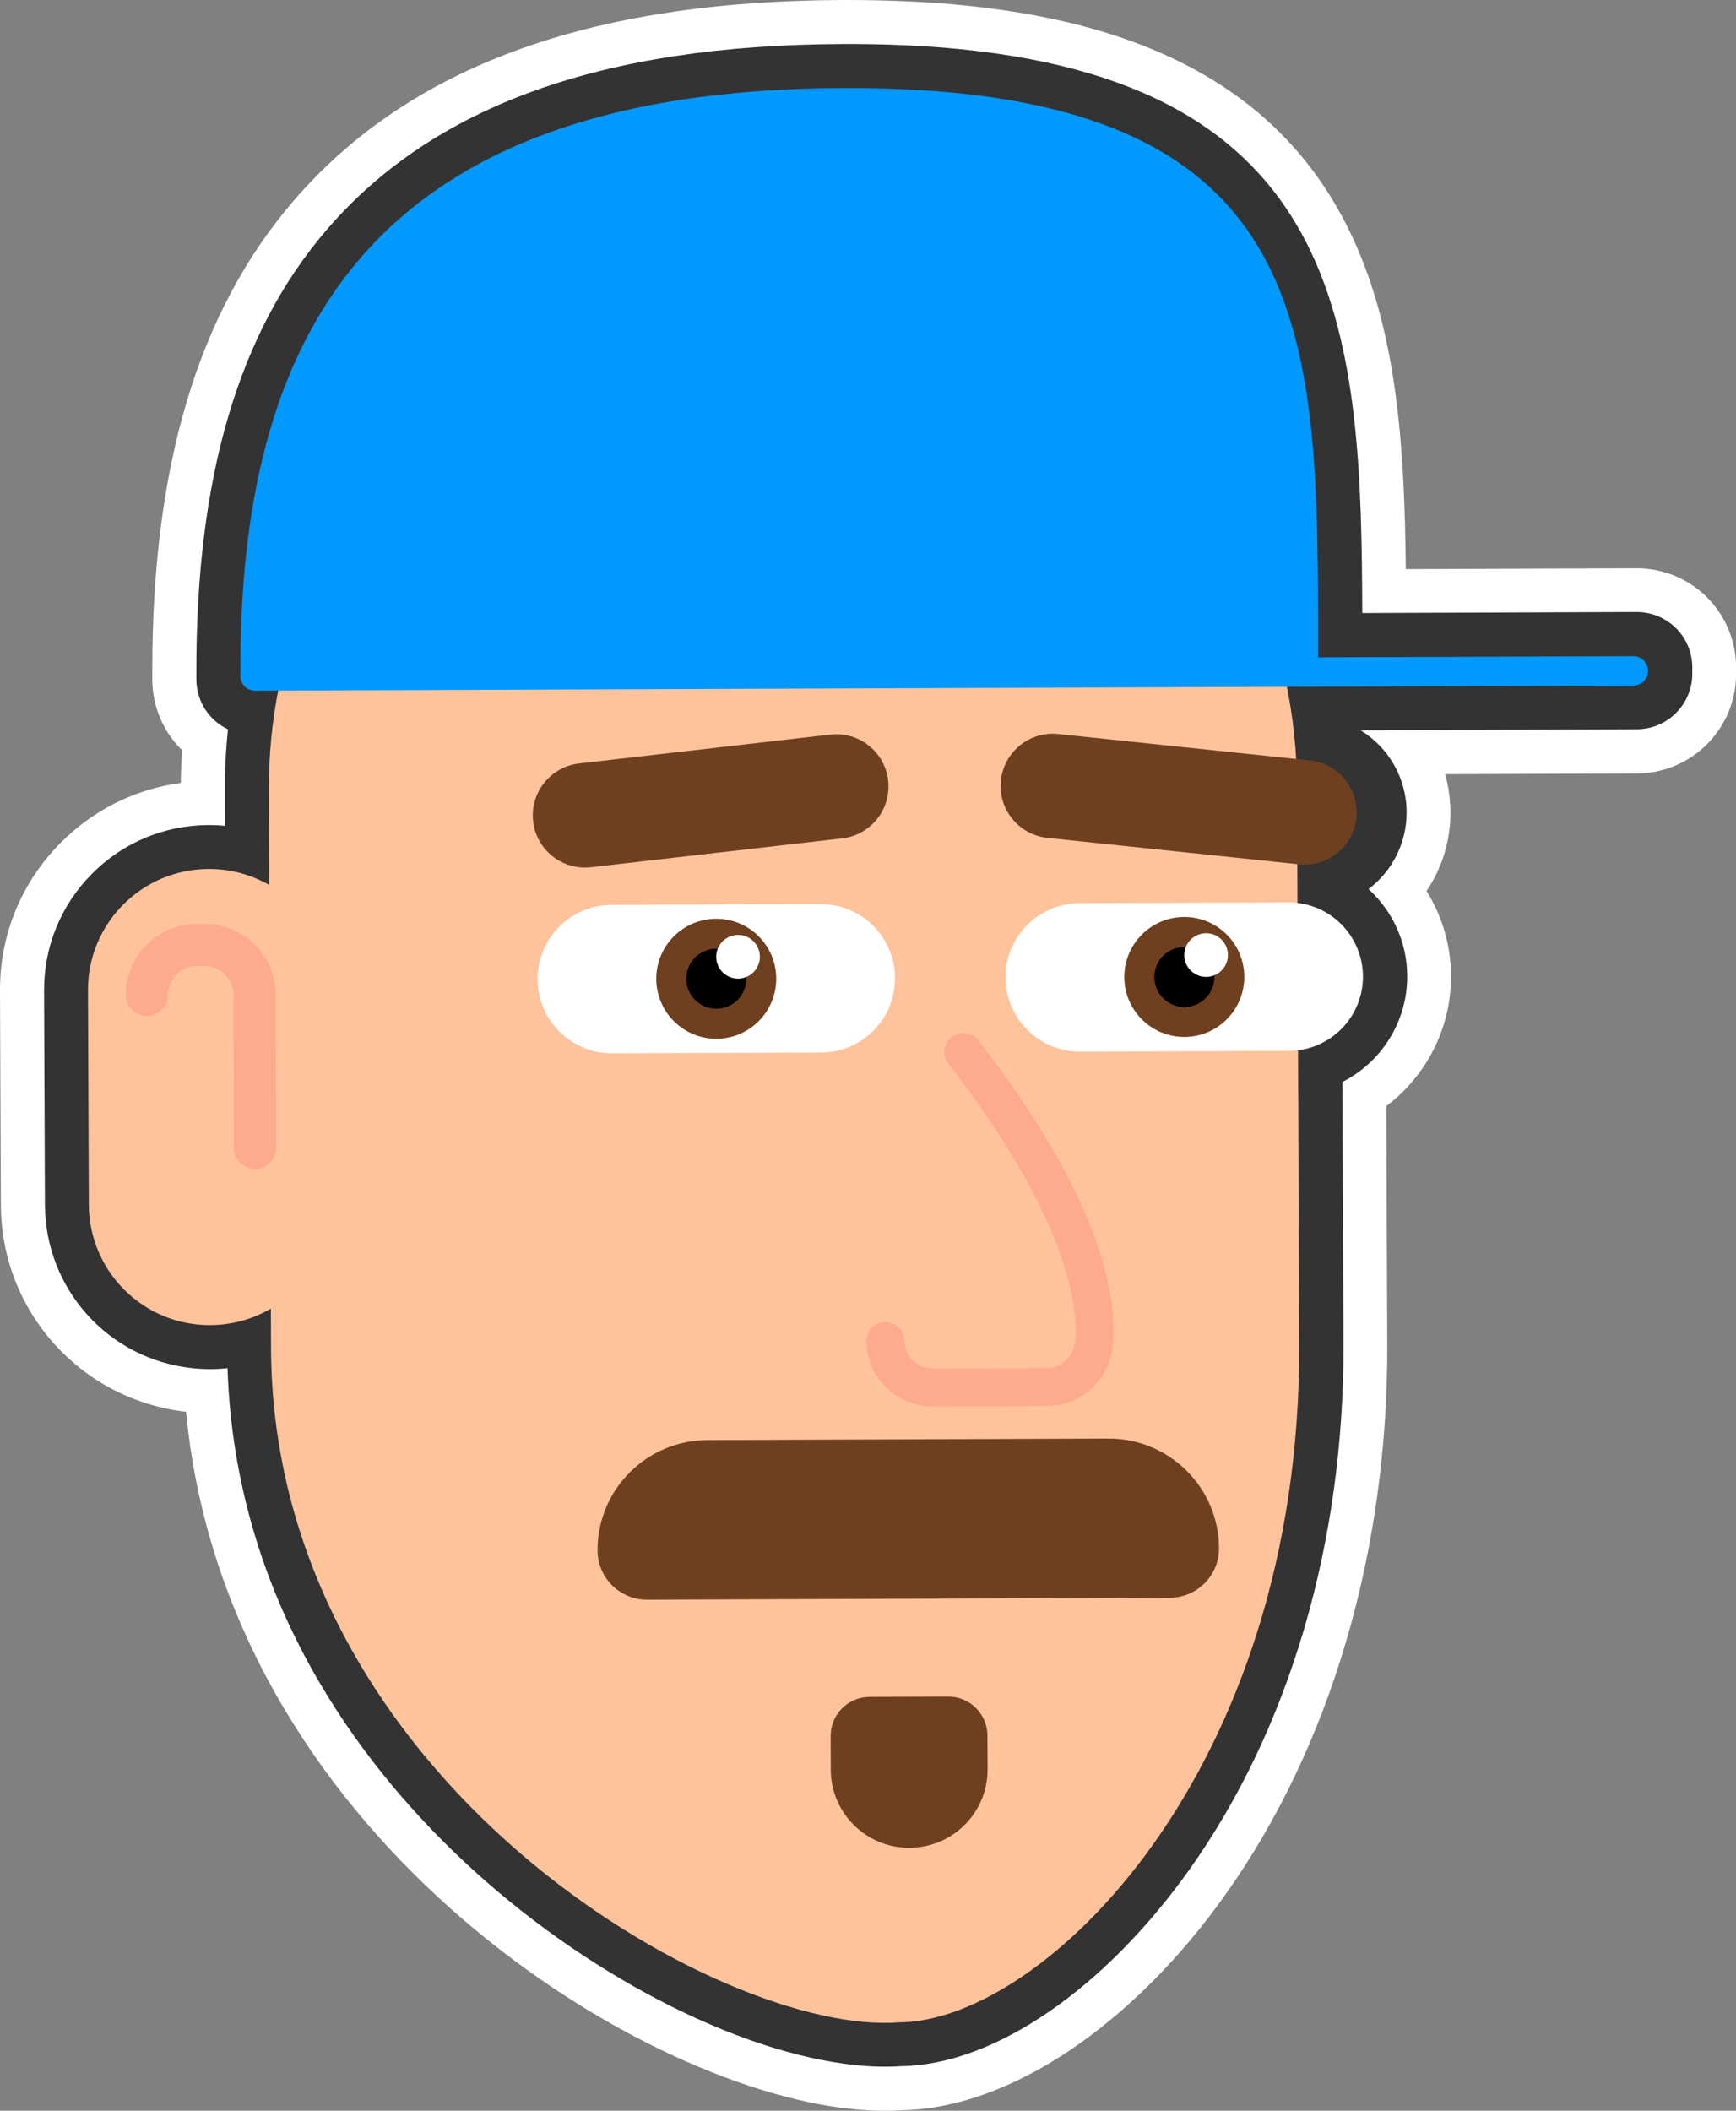 <?xml version="1.0" encoding="utf-8"?>
<!-- Generator: Adobe Adobe Illustrator 24.2.0, SVG Export Plug-In . SVG Version: 6.00 Build 0)  -->
<svg version="1.1" xmlns="http://www.w3.org/2000/svg" xmlns:xlink="http://www.w3.org/1999/xlink" x="0px" y="0px"
	 viewBox="0 0 182.74 222.11" style="enable-background:new 0 0 182.74 222.11;" xml:space="preserve">
<rect x="0" y="0" width="182.74" height="222.11" fill="#808080" stroke="none"/>
<style type="text/css">
	.st0{fill:url(#SVGID_1_);}
	.st1{fill:#FFFFFF;}
	.st2{fill:none;stroke:#FFFFFF;stroke-width:2;stroke-linejoin:round;stroke-miterlimit:10;}
	.st3{fill:none;stroke:#FFFFFF;stroke-width:2;stroke-linecap:round;stroke-linejoin:round;stroke-miterlimit:10;}
	.st4{opacity:0.4;fill:#FFFFFF;}
	.st5{opacity:0.988;fill:#FFFFFF;}
	.st6{fill:url(#SVGID_2_);}
	.st7{clip-path:url(#SVGID_4_);}
	.st8{clip-path:url(#SVGID_6_);fill:#FFFFFF;}
	.st9{clip-path:url(#SVGID_6_);fill:#333333;}
	.st10{clip-path:url(#SVGID_6_);fill:#FFC39C;}
	.st11{clip-path:url(#SVGID_6_);fill:#6E401F;}
	.st12{clip-path:url(#SVGID_6_);fill:#FDAA8E;}
	.st13{clip-path:url(#SVGID_8_);fill:#FFFFFF;}
	.st14{clip-path:url(#SVGID_8_);fill:#6E401F;}
	.st15{clip-path:url(#SVGID_8_);}
	.st16{clip-path:url(#SVGID_10_);fill:#6E401F;}
	.st17{clip-path:url(#SVGID_12_);fill:#FFFFFF;}
	.st18{clip-path:url(#SVGID_12_);fill:#6E401F;}
	.st19{clip-path:url(#SVGID_12_);}
	.st20{clip-path:url(#SVGID_14_);fill:#6E401F;}
	.st21{clip-path:url(#SVGID_14_);fill:#FFC39C;}
	.st22{clip-path:url(#SVGID_14_);fill:#FDAA8E;}
	.st23{clip-path:url(#SVGID_14_);fill:#0099FF;}
	.st24{opacity:0.941;}
	.st25{opacity:0.761;fill:none;stroke:#FFFFFF;stroke-width:1.312;stroke-miterlimit:10;}
	.st26{fill:url(#SVGID_15_);}
	.st27{clip-path:url(#SVGID_17_);}
	.st28{clip-path:url(#SVGID_19_);fill:#FFFFFF;}
	.st29{clip-path:url(#SVGID_19_);fill:#333333;}
	.st30{clip-path:url(#SVGID_19_);fill:#FFC39C;}
	.st31{clip-path:url(#SVGID_19_);fill:#6E401F;}
	.st32{clip-path:url(#SVGID_19_);fill:#FDAA8E;}
	.st33{clip-path:url(#SVGID_21_);fill:#FFFFFF;}
	.st34{clip-path:url(#SVGID_21_);fill:#6E401F;}
	.st35{clip-path:url(#SVGID_21_);}
	.st36{clip-path:url(#SVGID_23_);fill:#6E401F;}
	.st37{clip-path:url(#SVGID_25_);fill:#FFFFFF;}
	.st38{clip-path:url(#SVGID_25_);fill:#6E401F;}
	.st39{clip-path:url(#SVGID_25_);}
	.st40{clip-path:url(#SVGID_27_);fill:#6E401F;}
	.st41{clip-path:url(#SVGID_27_);fill:#FFC39C;}
	.st42{clip-path:url(#SVGID_27_);fill:#FDAA8E;}
	.st43{clip-path:url(#SVGID_27_);fill:#0099FF;}
	.st44{opacity:0.761;fill:none;stroke:#FFFFFF;stroke-width:1.468;stroke-miterlimit:10;}
	.st45{fill:url(#SVGID_28_);}
	.st46{clip-path:url(#SVGID_30_);}
	.st47{clip-path:url(#SVGID_32_);fill:#FFFFFF;}
	.st48{clip-path:url(#SVGID_32_);fill:#333333;}
	.st49{clip-path:url(#SVGID_32_);fill:#FFC39C;}
	.st50{clip-path:url(#SVGID_32_);fill:#6E401F;}
	.st51{clip-path:url(#SVGID_32_);fill:#FDAA8E;}
	.st52{clip-path:url(#SVGID_34_);fill:#FFFFFF;}
	.st53{clip-path:url(#SVGID_34_);fill:#6E401F;}
	.st54{clip-path:url(#SVGID_34_);}
	.st55{clip-path:url(#SVGID_36_);fill:#6E401F;}
	.st56{clip-path:url(#SVGID_38_);fill:#FFFFFF;}
	.st57{clip-path:url(#SVGID_38_);fill:#6E401F;}
	.st58{clip-path:url(#SVGID_38_);}
	.st59{clip-path:url(#SVGID_40_);fill:#6E401F;}
	.st60{clip-path:url(#SVGID_40_);fill:#FFC39C;}
	.st61{clip-path:url(#SVGID_40_);fill:#FDAA8E;}
	.st62{clip-path:url(#SVGID_40_);fill:#0099FF;}
	.st63{clip-path:url(#SVGID_42_);}
	.st64{clip-path:url(#SVGID_44_);fill:#FFFFFF;}
	.st65{clip-path:url(#SVGID_44_);fill:#333333;}
	.st66{clip-path:url(#SVGID_44_);fill:#FFC39C;}
	.st67{clip-path:url(#SVGID_44_);fill:#6E401F;}
	.st68{clip-path:url(#SVGID_44_);fill:#FDAA8E;}
	.st69{clip-path:url(#SVGID_46_);fill:#FFFFFF;}
	.st70{clip-path:url(#SVGID_46_);fill:#6E401F;}
	.st71{clip-path:url(#SVGID_46_);}
	.st72{clip-path:url(#SVGID_48_);fill:#6E401F;}
	.st73{clip-path:url(#SVGID_50_);fill:#FFFFFF;}
	.st74{clip-path:url(#SVGID_50_);fill:#6E401F;}
	.st75{clip-path:url(#SVGID_50_);}
	.st76{clip-path:url(#SVGID_52_);fill:#6E401F;}
	.st77{clip-path:url(#SVGID_52_);fill:#FFC39C;}
	.st78{clip-path:url(#SVGID_52_);fill:#FDAA8E;}
	.st79{clip-path:url(#SVGID_52_);fill:#0099FF;}
</style>
<g id="free_trial_-_desktop">
</g>
<g id="home_-_tablet_1_">
</g>
<g id="home_-_mobile">
</g>
<g id="home_-_tablet">
</g>
<g id="logo">
	<g>
		<g>
			<defs>
				<rect id="SVGID_41_" width="182.74" height="222.11"/>
			</defs>
			<clipPath id="SVGID_1_">
				<use xlink:href="#SVGID_41_"  style="overflow:visible;"/>
			</clipPath>
			<g style="clip-path:url(#SVGID_1_);">
				<defs>
					<rect id="SVGID_43_" y="0" width="182.74" height="222.11"/>
				</defs>
				<clipPath id="SVGID_2_">
					<use xlink:href="#SVGID_43_"  style="overflow:visible;"/>
				</clipPath>
				<path style="clip-path:url(#SVGID_2_);fill:#FFFFFF;" d="M90.12,217.33c-22.66-2.3-64.72-29.44-66.19-73.35
					c-0.59,0.06-1.18,0.1-1.78,0.1c-0.61,0-1.23-0.03-1.84-0.09c-8.86-0.9-15.57-8.3-15.6-17.2l-0.09-22.54
					c-0.02-4.63,1.77-9,5.04-12.29c3.27-3.29,7.62-5.11,12.26-5.13c0.58,0,1.17,0.02,1.74,0.08l-0.01-3.68
					c-0.01-2.15,0.1-4.32,0.33-6.48c-1.98-0.94-3.32-2.94-3.33-5.25c0,0,0-0.72,0-0.75c-0.04-20.54,4.45-35.77,13.72-46.56
					c11.23-13.06,29-19.46,54.32-19.55c4.48-0.02,8.7,0.17,12.54,0.56c40.77,4.14,42.05,30.64,42.12,59.33l28.87-0.11
					c0.21,0,0.41,0.01,0.61,0.03c2.98,0.3,5.24,2.79,5.25,5.79l0,0.66c0.01,3.22-2.6,5.85-5.82,5.86l-29.1,0.11
					c2.92,1.78,4.83,4.98,4.85,8.61c0.01,3.3-1.56,6.24-4.01,8.1c2.5,2.28,4.06,5.55,4.08,9.15c0.02,4.81-2.73,9.06-6.82,11.14
					l0.11,27.6c0.08,20.81-5.66,40.42-16.18,55.23c-9.01,12.68-20.63,20.61-30.38,20.74C93.39,217.53,91.8,217.5,90.12,217.33"/>
				<path style="clip-path:url(#SVGID_2_);fill:#FFFFFF;" d="M100.79,9.8c38.71,3.93,37.91,28.85,37.96,59.37l33.51-0.13
					c0.04,0,0.09,0,0.13,0.01c0.61,0.06,1.08,0.57,1.09,1.2l0,0.67c0,0.67-0.54,1.21-1.21,1.22l-36.81,0.14
					c0.51,2.53,0.85,5.11,0.99,7.75l1.43,0c0.2,0,0.39,0.01,0.58,0.03c2.76,0.28,4.93,2.61,4.94,5.45c0.01,3.03-2.44,5.5-5.48,5.52
					l-1.36,0l0.02,4.01c3.87,0.46,6.87,3.73,6.89,7.72c0.02,3.99-2.97,7.28-6.83,7.77l0.12,30.97c0.18,45.03-27,71.27-42.12,71.32
					c-1.24,0.1-2.59,0.07-4.06-0.08c-20.63-2.1-61.9-28.43-62.06-70.84l-0.02-4.18c-1.87,1.09-4.04,1.74-6.37,1.74
					c-0.46,0-0.91-0.02-1.35-0.07c-6.41-0.65-11.42-6.04-11.44-12.62l-0.09-22.54c-0.03-7.03,5.65-12.75,12.69-12.78h0
					c0.45,0,0.89,0.02,1.33,0.06c1.82,0.19,3.53,0.76,5.05,1.63L28.3,83.2c-0.02-3.6,0.33-7.12,0.99-10.53l-2.77,0.01
					c-0.05,0-0.09,0-0.13-0.01c-0.61-0.06-1.08-0.57-1.09-1.2l0-0.67c0,0,0-0.01,0-0.01C25.21,36.4,37.85,9.45,88.72,9.26
					C93.12,9.24,97.13,9.42,100.79,9.8 M101.72,0.59c-4-0.41-8.39-0.6-13.03-0.59C61.94,0.1,43.03,7.03,30.87,21.17
					C20.86,32.82,16,49.01,16.03,70.67c0,0.07,0,0.14,0,0.21l0,0.63c0.01,2.9,1.2,5.54,3.13,7.43c-0.07,1.15-0.12,2.3-0.13,3.45
					c-4.78,0.64-9.2,2.82-12.65,6.3c-4.14,4.17-6.41,9.7-6.38,15.57l0.09,22.54c0.04,11.19,8.41,20.5,19.5,21.76
					c4.13,43.95,46.76,71,70.07,73.37c1.89,0.19,3.7,0.23,5.39,0.12c11.17-0.22,24.15-8.88,33.95-22.69
					c11.07-15.58,17.12-36.15,17.03-57.92l-0.1-25.05c4.17-3.15,6.83-8.15,6.81-13.69c-0.01-3.26-0.95-6.34-2.58-8.94
					c1.65-2.43,2.53-5.3,2.52-8.3c-0.01-1.38-0.2-2.72-0.56-3.99l20.2-0.08c5.77-0.02,10.45-4.73,10.43-10.5l0-0.67
					c-0.02-5.37-4.07-9.83-9.42-10.37c-0.36-0.04-0.73-0.06-1.1-0.05l-24.25,0.09c-0.13-12.82-0.9-24.82-5.62-34.94
					C135.7,10.65,122.4,2.69,101.72,0.59"/>
				<path style="clip-path:url(#SVGID_2_);fill:#333333;" d="M90.36,215.03c-12.13-1.23-27.86-9.44-40.06-20.92
					c-10.94-10.29-23.99-27.69-24.08-52.22l0-0.71c-1.32,0.38-2.68,0.57-4.06,0.58c-0.53,0-1.07-0.02-1.59-0.08
					c-7.68-0.78-13.49-7.19-13.52-14.91l-0.09-22.54c-0.02-4.02,1.54-7.8,4.37-10.66c2.83-2.85,6.61-4.43,10.63-4.44
					c0.52,0,1.05,0.02,1.57,0.08c0.85,0.09,1.68,0.24,2.49,0.47l-0.03-6.46c-0.01-2.74,0.18-5.49,0.57-8.22h-0.03
					c-0.12,0-0.25,0-0.37-0.02c-1.8-0.18-3.16-1.69-3.17-3.49c0,0,0-0.74,0-0.78C22.94,27.34,43.83,7.11,88.72,6.94
					c4.4-0.02,8.54,0.17,12.3,0.55c39.8,4.04,40.01,29.64,40.04,59.35l31.19-0.12c0.13,0,0.25,0,0.37,0.02
					c1.8,0.18,3.16,1.69,3.17,3.49l0,0.66c0.01,1.95-1.57,3.53-3.51,3.54l-34.06,0.13c0.16,1.06,0.29,2.11,0.39,3.16
					c0.03,0,0.07,0.01,0.1,0.01c3.99,0.41,7,3.73,7.02,7.74c0.01,3.92-2.89,7.19-6.66,7.75c3.94,1.4,6.71,5.16,6.73,9.49
					c0.02,4.4-2.8,8.22-6.82,9.6l0.11,29.14c0.17,44.1-26.54,73.48-44.34,73.65C93.4,215.22,91.93,215.18,90.36,215.03"/>
				<path style="clip-path:url(#SVGID_2_);fill:#333333;" d="M100.79,9.79c38.71,3.93,37.91,28.85,37.96,59.37l33.51-0.13
					c0.04,0,0.09,0,0.13,0.01c0.61,0.06,1.09,0.58,1.09,1.2l0,0.66c0,0.67-0.54,1.22-1.21,1.22l-36.81,0.14
					c0.51,2.53,0.85,5.11,0.99,7.76l1.43-0.01c0.2,0,0.39,0.01,0.58,0.03c2.76,0.28,4.93,2.61,4.94,5.44
					c0.01,3.03-2.44,5.5-5.48,5.52l-1.36,0l0.01,4.01c3.87,0.46,6.88,3.73,6.89,7.72s-2.97,7.28-6.83,7.77l0.12,30.97
					c0.18,45.03-27,71.27-42.12,71.32c-1.23,0.1-2.59,0.07-4.06-0.08c-20.63-2.09-61.9-28.43-62.06-70.84l-0.02-4.18
					c-1.87,1.1-4.04,1.74-6.37,1.74c-0.46,0-0.91-0.02-1.35-0.07c-6.41-0.65-11.42-6.04-11.44-12.62l-0.09-22.54
					c-0.03-7.03,5.65-12.76,12.69-12.78c0.45,0,0.89,0.02,1.33,0.07c1.82,0.18,3.53,0.76,5.05,1.63L28.3,83.2
					c-0.02-3.61,0.33-7.12,0.99-10.53l-2.77,0.01c-0.04,0-0.09,0-0.13,0c-0.61-0.06-1.09-0.58-1.09-1.2l0-0.67c0,0,0-0.01,0-0.01
					C25.21,36.4,37.84,9.45,88.73,9.26C93.12,9.24,97.13,9.42,100.79,9.79 M101.25,5.19L101.25,5.19
					c-3.84-0.39-8.06-0.58-12.54-0.56c-25.32,0.1-43.09,6.49-54.32,19.55c-9.27,10.78-13.76,26-13.72,46.53c0,0.03,0,0.06,0,0.1
					l0,0.69c0.01,2.31,1.35,4.32,3.33,5.25c-0.23,2.16-0.34,4.32-0.33,6.47l0.01,3.68c-0.58-0.06-1.16-0.08-1.74-0.08
					c-4.64,0.02-9,1.84-12.26,5.13c-3.27,3.29-5.06,7.66-5.04,12.29l0.09,22.54c0.04,8.91,6.74,16.31,15.61,17.2
					c0.61,0.06,1.22,0.09,1.84,0.09c0.59,0,1.18-0.03,1.77-0.1c0.8,24.25,13.82,41.51,24.78,51.81
					c12.55,11.8,28.81,20.26,41.41,21.54c1.68,0.17,3.26,0.2,4.72,0.1c9.75-0.13,21.37-8.06,30.38-20.74
					c10.52-14.8,16.26-34.42,16.18-55.23l-0.11-27.6c4.09-2.07,6.84-6.33,6.82-11.14c-0.01-3.6-1.57-6.87-4.07-9.15
					c2.45-1.86,4.02-4.8,4.01-8.1c-0.02-3.63-1.93-6.83-4.85-8.61l29.1-0.11c3.22-0.01,5.83-2.64,5.82-5.86l0-0.66
					c-0.01-3-2.27-5.48-5.25-5.79c-0.2-0.02-0.41-0.03-0.62-0.03l-28.87,0.11C143.3,35.83,142.02,9.33,101.25,5.19"/>
				<path style="clip-path:url(#SVGID_2_);fill:#FFC39C;" d="M28.53,141.88L28.3,83.2C28.18,53.34,52.32,29.03,82.2,28.92h0
					c29.89-0.11,54.22,24.01,54.33,53.88l0.23,58.68c0.18,45.03-27,71.27-42.12,71.33C76.02,214.29,28.71,187.3,28.53,141.88"/>
				<path style="clip-path:url(#SVGID_2_);fill:#6E401F;" d="M62.9,163.17L62.9,163.17c-0.02-6.4,5.14-11.6,11.55-11.63l42.23-0.16
					c6.4-0.02,11.61,5.14,11.64,11.54c0.01,2.87-2.31,5.2-5.17,5.21l-55.02,0.21C65.25,168.35,62.92,166.03,62.9,163.17"/>
				<path style="clip-path:url(#SVGID_2_);fill:#6E401F;" d="M87.45,186.24l-0.01-3.55c-0.01-2.27,1.82-4.12,4.1-4.13l8.27-0.03
					c2.27-0.01,4.12,1.82,4.13,4.09l0.02,3.55c0.02,4.55-3.66,8.26-8.22,8.27C91.18,194.47,87.47,190.79,87.45,186.24"/>
				<path style="clip-path:url(#SVGID_2_);fill:#FDAA8E;" d="M98.18,147.99c-3.83,0-6.96-3.07-6.98-6.87c0-1.1,0.89-2,1.99-2h0.01
					c1.1,0,1.99,0.89,1.99,1.99c0.01,1.6,1.35,2.89,2.99,2.89h0.01l12.04-0.04c1.6-0.01,2.88-1.31,2.97-3.03
					c0.4-7.08-4.35-17.38-13.37-29c-0.68-0.87-0.52-2.12,0.35-2.8c0.87-0.68,2.12-0.52,2.8,0.35c9.75,12.56,14.66,23.51,14.2,31.67
					c-0.22,3.86-3.2,6.78-6.95,6.8l-12.04,0.05H98.18z"/>
			</g>
			<g style="clip-path:url(#SVGID_1_);">
				<defs>
					<path id="SVGID_45_" d="M135.63,94.96l-22,0.08c-4.31,0.02-7.8,3.52-7.78,7.84c0.02,4.31,3.53,7.8,7.84,7.78l22-0.08
						c4.32-0.02,7.8-3.53,7.78-7.84c-0.02-4.3-3.51-7.78-7.82-7.78C135.65,94.96,135.64,94.96,135.63,94.96"/>
				</defs>
				<clipPath id="SVGID_4_">
					<use xlink:href="#SVGID_45_"  style="overflow:visible;"/>
				</clipPath>
				<path style="clip-path:url(#SVGID_4_);fill:#FFFFFF;" d="M105.85,102.88L105.85,102.88c-0.02-4.31,3.47-7.82,7.78-7.84l22-0.08
					c4.32-0.02,7.83,3.47,7.85,7.78c0.02,4.31-3.47,7.82-7.79,7.84l-22,0.08C109.38,110.67,105.87,107.19,105.85,102.88"/>
				<path style="clip-path:url(#SVGID_4_);fill:#6E401F;" d="M118.35,102.83c-0.01-3.49,2.8-6.32,6.29-6.34
					c3.49-0.01,6.33,2.8,6.34,6.29c0.01,3.49-2.8,6.32-6.29,6.34C121.2,109.13,118.36,106.32,118.35,102.83"/>
				<path class="st7" d="M121.51,102.82c-0.01-1.74,1.4-3.16,3.15-3.17c1.74-0.01,3.17,1.4,3.17,3.15c0.01,1.74-1.4,3.16-3.15,3.17
					C122.93,105.97,121.51,104.56,121.51,102.82"/>
				<path style="clip-path:url(#SVGID_4_);fill:#FFFFFF;" d="M124.66,100.51c0-1.27,1.02-2.3,2.29-2.31
					c1.27-0.01,2.3,1.02,2.31,2.29c0,1.27-1.02,2.3-2.29,2.31C125.7,102.8,124.66,101.78,124.66,100.51"/>
			</g>
			<g style="clip-path:url(#SVGID_1_);">
				<defs>
					<rect id="SVGID_47_" y="0" width="182.74" height="222.11"/>
				</defs>
				<clipPath id="SVGID_6_">
					<use xlink:href="#SVGID_47_"  style="overflow:visible;"/>
				</clipPath>
				<path class="st11" d="M105.36,82.13L105.36,82.13c0.32-3.02,3.02-5.21,6.04-4.89l26.48,2.78c3.02,0.32,5.21,3.02,4.9,6.04
					c-0.32,3.02-3.02,5.21-6.04,4.89l-26.48-2.78C107.23,87.85,105.04,85.14,105.36,82.13"/>
			</g>
			<g style="clip-path:url(#SVGID_1_);">
				<defs>
					<path id="SVGID_49_" d="M86.37,95.14l-22,0.08c-4.31,0.02-7.8,3.53-7.78,7.84c0.02,4.31,3.53,7.79,7.84,7.78l22-0.08
						c4.32-0.02,7.8-3.53,7.78-7.84c-0.02-4.3-3.51-7.78-7.82-7.78C86.39,95.14,86.38,95.14,86.37,95.14"/>
				</defs>
				<clipPath id="SVGID_8_">
					<use xlink:href="#SVGID_49_"  style="overflow:visible;"/>
				</clipPath>
				<path class="st13" d="M56.59,103.06L56.59,103.06c-0.02-4.31,3.47-7.82,7.78-7.84l22-0.08c4.32-0.02,7.83,3.47,7.84,7.78
					c0.02,4.31-3.47,7.82-7.78,7.84l-22,0.08C60.12,110.86,56.61,107.38,56.59,103.06"/>
				<path class="st14" d="M69.08,103.02c-0.01-3.49,2.8-6.32,6.29-6.34c3.49-0.02,6.33,2.8,6.34,6.29c0.01,3.49-2.8,6.32-6.29,6.34
					C71.94,109.32,69.1,106.5,69.08,103.02"/>
				<path class="st15" d="M72.24,103c-0.01-1.74,1.4-3.16,3.15-3.17c1.74-0.01,3.17,1.4,3.17,3.15c0.01,1.74-1.4,3.16-3.15,3.17
					C73.67,106.16,72.25,104.75,72.24,103"/>
				<path class="st13" d="M75.39,100.69c0-1.27,1.02-2.3,2.29-2.31s2.3,1.02,2.31,2.29c0,1.27-1.02,2.3-2.29,2.31
					C76.43,102.99,75.4,101.96,75.39,100.69"/>
			</g>
			<g style="clip-path:url(#SVGID_1_);">
				<defs>
					<rect id="SVGID_51_" y="0" width="182.74" height="222.11"/>
				</defs>
				<clipPath id="SVGID_10_">
					<use xlink:href="#SVGID_51_"  style="overflow:visible;"/>
				</clipPath>
				<path class="st16" d="M56.12,86.43L56.12,86.43c-0.35-3.01,1.82-5.74,4.83-6.09L87.4,77.3c3.02-0.35,5.75,1.82,6.09,4.83
					c0.35,3.01-1.82,5.74-4.83,6.09l-26.45,3.04C59.19,91.6,56.46,89.44,56.12,86.43"/>
				<path style="clip-path:url(#SVGID_10_);fill:#FFC39C;" d="M9.35,126.76l-0.09-22.54c-0.03-7.03,5.65-12.75,12.69-12.78h0
					c7.04-0.03,12.76,5.65,12.79,12.68l0.09,22.54c0.03,7.03-5.65,12.75-12.69,12.78C15.1,139.48,9.38,133.8,9.35,126.76"/>
				<path style="clip-path:url(#SVGID_10_);fill:#FDAA8E;" d="M26.84,122.99c-1.22,0-2.21-0.98-2.21-2.2l-0.06-16.13
					c-0.01-1.67-1.37-3.02-3.04-3.02h-0.01l-0.82,0c-0.81,0-1.58,0.32-2.15,0.9c-0.57,0.58-0.88,1.34-0.88,2.15
					c0.01,1.22-0.98,2.22-2.2,2.22h-0.01c-1.22,0-2.21-0.98-2.21-2.2c-0.01-1.99,0.76-3.87,2.17-5.28s3.28-2.2,5.27-2.2l0.82,0h0.03
					c4.1,0,7.45,3.33,7.47,7.43l0.06,16.13C29.05,121.99,28.07,122.99,26.84,122.99L26.84,122.99z"/>
				<path style="clip-path:url(#SVGID_10_);fill:#0099FF;" d="M25.3,71.01C25.16,36.51,37.74,9.45,88.73,9.26
					c52.13-0.2,49.89,27.78,50.02,62.28C113.34,71.63,38.89,71.81,25.3,71.01"/>
				<path style="clip-path:url(#SVGID_10_);fill:#0099FF;" d="M25.3,71.14L25.3,71.14c0-0.85,0.69-1.55,1.54-1.55l145.09-0.54
					c0.85,0,1.55,0.69,1.55,1.54c0,0.85-0.69,1.55-1.54,1.55L26.85,72.68C25.99,72.68,25.3,71.99,25.3,71.14"/>
			</g>
		</g>
	</g>
</g>
</svg>
